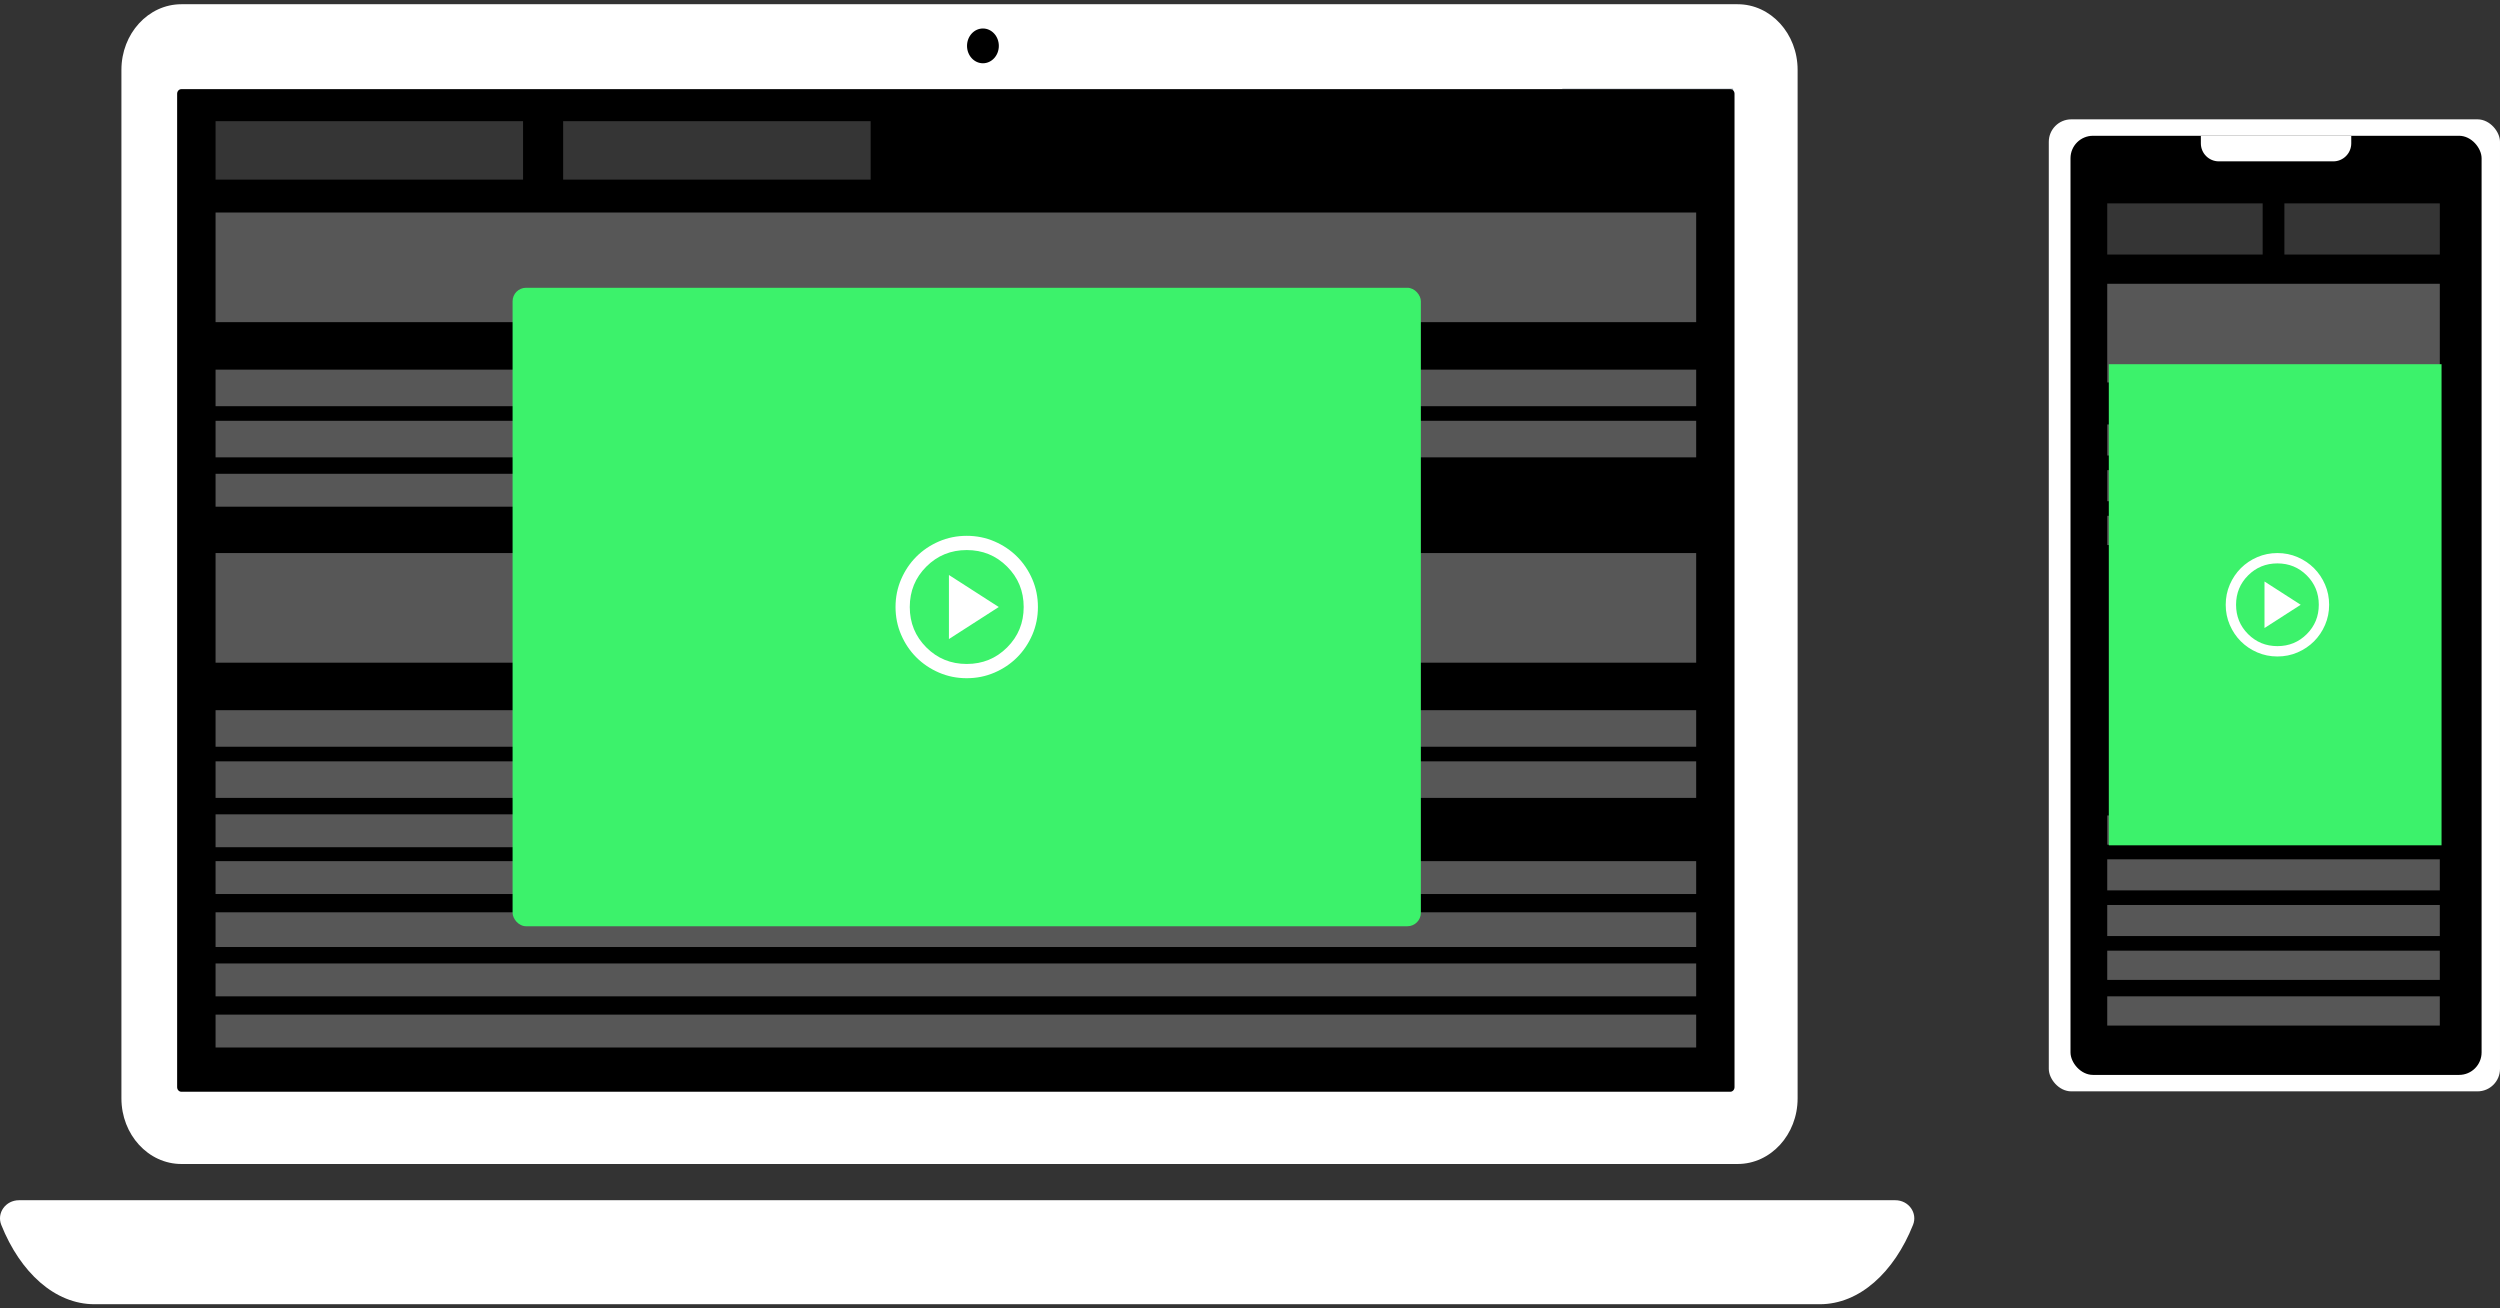 <svg width="556" height="291" viewBox="0 0 556 291" fill="none" xmlns="http://www.w3.org/2000/svg">
<rect x="0" y="0" width="556" height="291" fill="#333333" stroke="none"/>
<path d="M386.447 258.872H40.346C32.978 258.872 27.004 252.341 27.004 244.285V15.529C27.004 7.472 32.978 0.941 40.346 0.941H386.447C393.816 0.941 399.789 7.472 399.789 15.529V244.285C399.789 252.341 393.816 258.872 386.447 258.872Z" fill="white"/>
<path d="M222.14 10.204C222.14 12.34 220.557 14.071 218.604 14.071C216.65 14.071 215.066 12.34 215.066 10.204C215.066 8.068 216.65 6.337 218.604 6.337C220.557 6.337 222.14 8.068 222.14 10.204Z" fill="black"/>
<path d="M4.229 266.93C1.247 266.93 -0.772 269.773 0.283 272.415C4.503 282.983 12.201 290.059 21.004 290.059H404.738C413.541 290.059 421.237 282.983 425.457 272.415C426.514 269.773 424.494 266.93 421.515 266.93H4.229Z" fill="white"/>
<path d="M385.439 20.215C385.267 19.978 385.002 19.827 384.705 19.827H347.477C347.464 19.791 347.45 19.756 347.438 19.72H385.439V20.215Z" fill="#99A6AE"/>
<path d="M384.821 242.804H40.33C39.813 242.804 39.394 242.346 39.394 241.78V20.851C39.394 20.286 39.813 19.827 40.33 19.827H384.821C385.339 19.827 385.758 20.286 385.758 20.851V241.78C385.758 242.346 385.339 242.804 384.821 242.804Z" fill="black"/>
<mask id="mask0_253_1038" style="mask-type:alpha" maskUnits="userSpaceOnUse" x="39" y="19" width="347" height="224">
<path d="M384.822 242.804H40.331C39.814 242.804 39.395 242.346 39.395 241.78V20.851C39.395 20.285 39.814 19.827 40.331 19.827H384.822C385.34 19.827 385.759 20.285 385.759 20.851V241.78C385.759 242.346 385.34 242.804 384.822 242.804Z" fill="white"/>
</mask>
<g mask="url(#mask0_253_1038)">
<rect opacity="0.4" x="47.941" y="26.947" width="68.385" height="13.003" fill="#858585"/>
<rect opacity="0.4" x="125.245" y="26.947" width="68.385" height="13.003" fill="#858585"/>
<rect opacity="0.4" x="47.941" y="47.264" width="329.287" height="24.381" fill="#D9D9D9"/>
<rect opacity="0.4" x="47.941" y="82.21" width="329.287" height="8.127" fill="#D9D9D9"/>
<rect opacity="0.4" x="47.941" y="93.588" width="329.287" height="8.127" fill="#D9D9D9"/>
<rect opacity="0.4" x="47.941" y="105.372" width="162.414" height="7.314" fill="#D9D9D9"/>
<rect opacity="0.4" x="47.941" y="123" width="329.287" height="24.381" fill="#D9D9D9"/>
<rect opacity="0.4" x="47.941" y="157.946" width="329.287" height="8.127" fill="#D9D9D9"/>
<rect opacity="0.4" x="47.941" y="169.324" width="329.287" height="8.127" fill="#D9D9D9"/>
<rect opacity="0.4" x="47.941" y="181.108" width="162.414" height="7.314" fill="#D9D9D9"/>
<rect opacity="0.4" width="329.287" height="7.721" transform="matrix(1 0 0 -1 47.941 210.616)" fill="#D9D9D9"/>
<rect opacity="0.4" width="329.287" height="7.314" transform="matrix(1 0 0 -1 47.941 198.832)" fill="#D9D9D9"/>
<rect opacity="0.4" width="329.287" height="7.314" transform="matrix(1 0 0 -1 47.941 232.965)" fill="#D9D9D9"/>
<rect opacity="0.4" width="329.287" height="7.314" transform="matrix(1 0 0 -1 47.941 221.587)" fill="#D9D9D9"/>
<rect x="114" y="64" width="202" height="142" rx="3" fill="#3CF26B"/>
<path d="M211.042 142.125L222.125 135L211.042 127.875V142.125ZM215 150.833C212.81 150.833 210.752 150.418 208.825 149.586C206.899 148.754 205.223 147.626 203.798 146.202C202.373 144.777 201.245 143.101 200.415 141.175C199.584 139.249 199.168 137.19 199.167 135C199.167 132.81 199.583 130.751 200.415 128.825C201.246 126.899 202.374 125.223 203.798 123.798C205.223 122.373 206.899 121.245 208.825 120.414C210.752 119.584 212.81 119.168 215 119.167C217.191 119.167 219.249 119.583 221.175 120.414C223.102 121.246 224.777 122.374 226.202 123.798C227.627 125.223 228.756 126.899 229.588 128.825C230.419 130.751 230.835 132.81 230.834 135C230.834 137.19 230.418 139.249 229.586 141.175C228.754 143.101 227.626 144.777 226.202 146.202C224.777 147.627 223.102 148.756 221.175 149.587C219.249 150.419 217.191 150.834 215 150.833ZM215 147.667C218.536 147.667 221.532 146.44 223.986 143.985C226.44 141.531 227.667 138.536 227.667 135C227.667 131.464 226.44 128.469 223.986 126.015C221.532 123.56 218.536 122.333 215 122.333C211.464 122.333 208.469 123.56 206.015 126.015C203.561 128.469 202.334 131.464 202.334 135C202.334 138.536 203.561 141.531 206.015 143.985C208.469 146.44 211.464 147.667 215 147.667Z" fill="white"/>
</g>
<rect x="455.652" y="26.541" width="100.347" height="216.177" rx="5" fill="white"/>
<rect x="460.48" y="30.198" width="91.427" height="208.862" rx="5" fill="black"/>
<mask id="mask1_253_1038" style="mask-type:alpha" maskUnits="userSpaceOnUse" x="460" y="30" width="92" height="210">
<rect x="460.477" y="30.198" width="91.427" height="208.862" rx="5" fill="white"/>
</mask>
<g mask="url(#mask1_253_1038)">
<rect opacity="0.4" x="468.652" y="45.232" width="34.564" height="11.378" fill="#858585"/>
<rect opacity="0.4" x="508.049" y="45.232" width="34.564" height="11.378" fill="#858585"/>
<rect opacity="0.4" x="468.652" y="63.112" width="73.96" height="21.943" fill="#D9D9D9"/>
<rect opacity="0.4" x="468.652" y="94.4" width="73.96" height="6.908" fill="#D9D9D9"/>
<rect opacity="0.4" x="468.652" y="104.559" width="73.96" height="6.908" fill="#D9D9D9"/>
<rect opacity="0.4" x="468.652" y="114.718" width="36.422" height="6.502" fill="#D9D9D9"/>
<rect opacity="0.4" width="73.96" height="6.908" transform="matrix(1 0 0 -1 468.652 208.178)" fill="#D9D9D9"/>
<rect opacity="0.4" width="73.96" height="6.908" transform="matrix(1 0 0 -1 468.652 198.019)" fill="#D9D9D9"/>
<rect opacity="0.4" width="73.96" height="6.502" transform="matrix(1 0 0 -1 468.652 228.088)" fill="#D9D9D9"/>
<rect opacity="0.4" width="73.96" height="6.502" transform="matrix(1 0 0 -1 468.652 217.93)" fill="#D9D9D9"/>
<rect opacity="0.4" width="36.422" height="6.502" transform="matrix(1 0 0 -1 468.652 187.86)" fill="#D9D9D9"/>
<rect x="469" y="81" width="74" height="107" fill="#3CF26B"/>
<path d="M503.625 139.675L511.675 134.5L503.625 129.325V139.675ZM506.5 146C504.909 146 503.414 145.698 502.015 145.094C500.616 144.49 499.399 143.67 498.364 142.636C497.329 141.601 496.51 140.384 495.906 138.985C495.303 137.586 495.001 136.091 495 134.5C495 132.909 495.302 131.414 495.906 130.015C496.51 128.616 497.33 127.399 498.364 126.364C499.399 125.329 500.616 124.51 502.015 123.906C503.414 123.303 504.909 123.001 506.5 123C508.091 123 509.586 123.302 510.985 123.906C512.384 124.51 513.601 125.33 514.636 126.364C515.671 127.399 516.491 128.616 517.095 130.015C517.699 131.414 518.001 132.909 518 134.5C518 136.091 517.698 137.586 517.094 138.985C516.49 140.384 515.67 141.601 514.636 142.636C513.601 143.671 512.384 144.491 510.985 145.095C509.586 145.699 508.091 146.001 506.5 146ZM506.5 143.7C509.068 143.7 511.244 142.809 513.026 141.026C514.809 139.244 515.7 137.068 515.7 134.5C515.7 131.932 514.809 129.756 513.026 127.974C511.244 126.191 509.068 125.3 506.5 125.3C503.932 125.3 501.756 126.191 499.974 127.974C498.191 129.756 497.3 131.932 497.3 134.5C497.3 137.068 498.191 139.244 499.974 141.026C501.756 142.809 503.932 143.7 506.5 143.7Z" fill="white"/>
</g>
<path d="M489.471 30.198H522.92V31.887C522.92 34.096 521.129 35.887 518.92 35.887H493.471C491.262 35.887 489.471 34.096 489.471 31.887V30.198Z" fill="white"/>
</svg>
